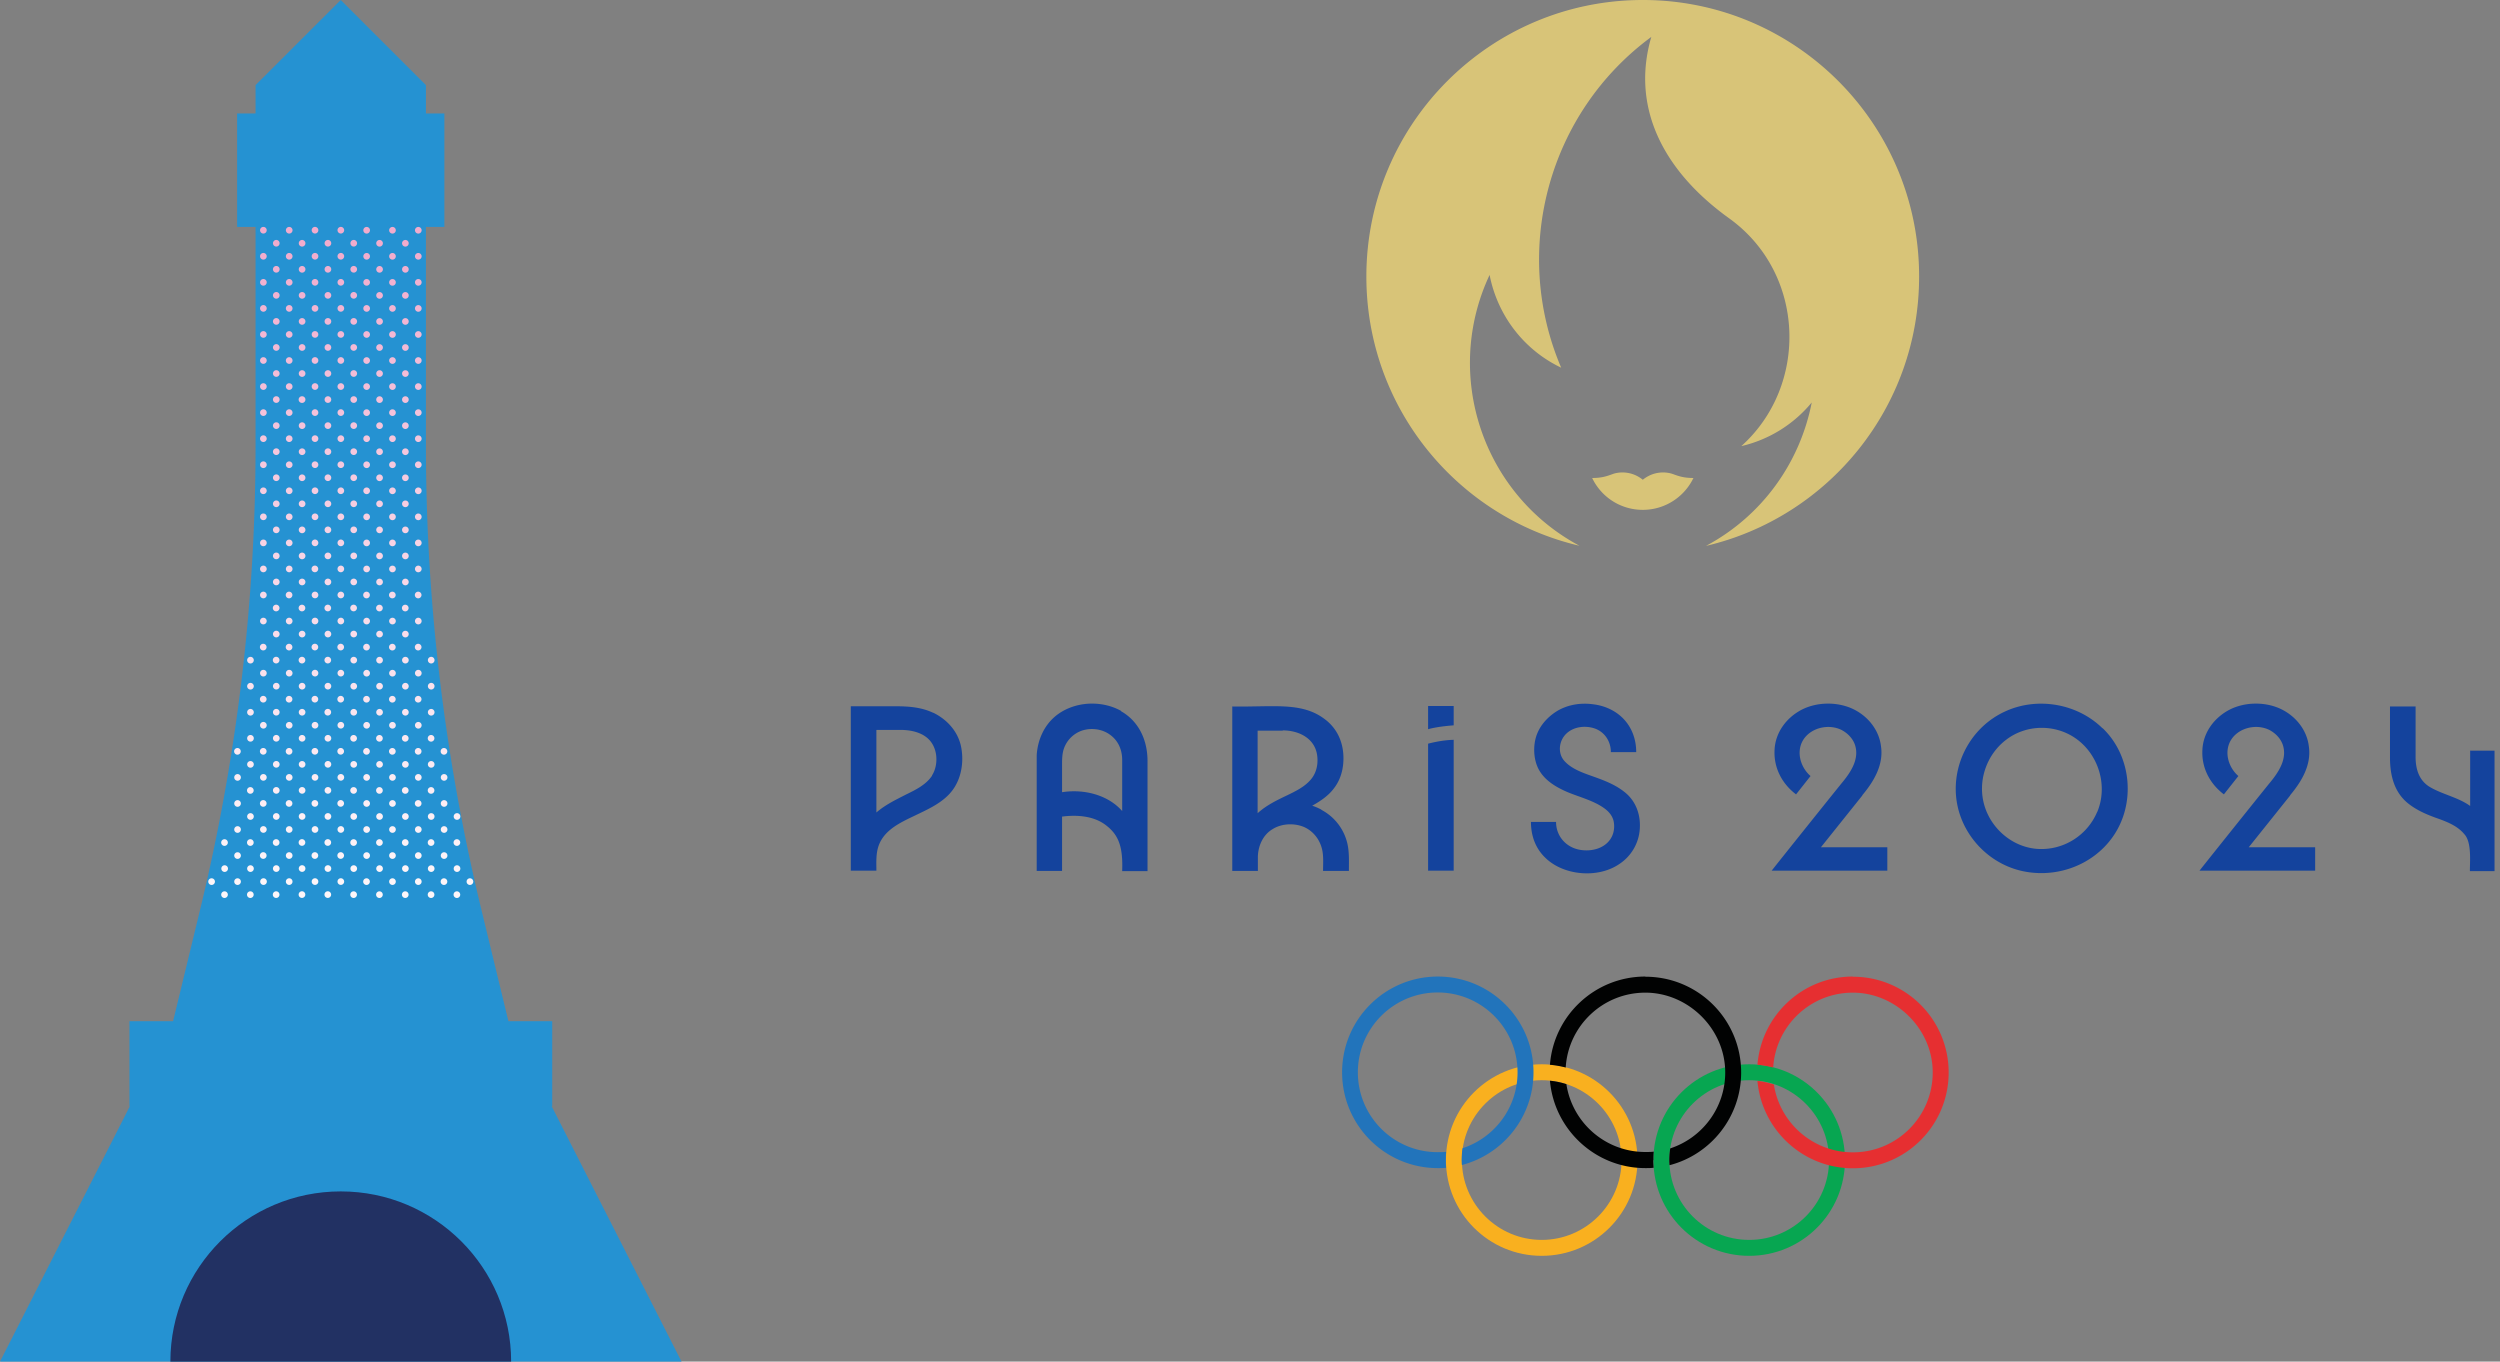 <svg xmlns="http://www.w3.org/2000/svg" fill="none" viewBox="0 0 448 244"><rect x="0" y="0" width="448" height="244" fill="#808080" stroke="none"/><path d="M98.865 198.25h.094V183H91.11l-4.86-20.056a352.598 352.598 0 0 1-9.922-83.052V40.667h3.304V20.333h-3.304V15.25L61.064 0 45.797 15.25v5.083h-3.304v20.334h3.304v39.225c0 27.978-3.33 55.858-9.921 83.052L31.017 183h-7.819v15.25h.064L0 244h122.127l-23.262-45.75Z" fill="#2592D2"/><path d="M70.928 55.269a.596.596 0 1 1-1.192-.001.596.596 0 0 1 1.192.001Zm-.596 36.757a.596.596 0 1 0 0 1.192.596.596 0 0 0 0-1.192Zm0-32.683a.596.596 0 1 0 0 1.192.596.596 0 0 0 0-1.192Zm0-9.338a.596.596 0 1 0 0 1.192.596.596 0 0 0 0-1.192Zm0-9.338a.596.596 0 1 0 0 1.192.596.596 0 0 0 0-1.192Zm0 4.668a.596.596 0 1 0 0 1.193.596.596 0 0 0 0-1.193Zm0 18.676a.596.596 0 1 0 0 1.193.596.596 0 0 0 0-1.193Zm0 18.677a.596.596 0 1 0 0 1.192.596.596 0 0 0 0-1.192Zm0 4.668a.596.596 0 1 0 0 1.193.596.596 0 0 0 0-1.193Zm0-18.676a.596.596 0 1 0 0 1.192.596.596 0 0 0 0-1.192Zm0 9.338a.596.596 0 1 0 0 1.193.596.596 0 0 0 0-1.193Zm0-4.669a.596.596 0 1 0 0 1.193.596.596 0 0 0 0-1.193Zm-2.313 77.038a.597.597 0 1 0 0 1.193.597.597 0 0 0 0-1.193Zm0-28.013a.596.596 0 1 0-.001 1.192.596.596 0 0 0 0-1.192Zm0 4.669a.596.596 0 1 0-.001 1.192.596.596 0 0 0 0-1.192Zm0-9.338a.596.596 0 1 0-.001 1.192.596.596 0 0 0 0-1.192Zm0-4.669a.596.596 0 1 0-.001 1.192.596.596 0 0 0 0-1.192Zm0-4.669a.597.597 0 1 0 0 1.193.597.597 0 0 0 0-1.193Zm0 32.683a.597.597 0 1 0 0 1.193.597.597 0 0 0 0-1.193Zm0 18.676a.597.597 0 1 0 0 1.193.597.597 0 0 0 0-1.193Zm0-23.344a.596.596 0 1 0-.001 1.192.596.596 0 0 0 0-1.192Zm2.313-39.687a.596.596 0 1 0 0 1.193.596.596 0 0 0 0-1.193Zm-2.313 49.024a.596.596 0 1 0-.001 1.192.596.596 0 0 0 0-1.192Zm0 9.338a.596.596 0 1 0-.001 1.192.596.596 0 0 0 0-1.192Zm0-23.345a.597.597 0 1 0 0 1.193.597.597 0 0 0 0-1.193Zm4.626-79.372a.596.596 0 1 0 0 1.193.596.596 0 0 0 0-1.193Zm0 4.668a.596.596 0 1 0 0 1.193.596.596 0 0 0 0-1.193Zm0 4.67a.596.596 0 1 0 0 1.192.596.596 0 0 0 0-1.193Zm0 4.668a.596.596 0 1 0 0 1.192.596.596 0 0 0 0-1.192Zm0-23.345a.596.596 0 1 0 0 1.193.596.596 0 0 0 0-1.193Zm0 4.668a.596.596 0 1 0 0 1.193.596.596 0 0 0 0-1.193Zm0 23.345a.596.596 0 1 0 0 1.193.596.596 0 0 0 0-1.193Zm-9.253 46.69a.596.596 0 1 0-.001 1.192.596.596 0 0 0 .001-1.192Zm9.253-28.014a.596.596 0 1 0 0 1.193.596.596 0 0 0 0-1.193Zm0-14.006a.596.596 0 1 0 0 1.192.596.596 0 0 0 0-1.192Zm-2.313 77.038a.596.596 0 1 0-.001 1.192.596.596 0 0 0 0-1.192Zm2.313-72.369a.596.596 0 1 0 0 1.193.596.596 0 0 0 0-1.193Zm-2.313 21.011a.596.596 0 1 0-.001 1.192.596.596 0 0 0 0-1.192Zm0 23.344a.597.597 0 1 0 0 1.193.597.597 0 0 0 0-1.193Zm0-9.338a.597.597 0 1 0 0 1.193.597.597 0 0 0 0-1.193Zm0 4.669a.596.596 0 1 0 0 1.192.596.596 0 0 0 0-1.192Zm0-9.338a.596.596 0 1 0-.001 1.192.596.596 0 0 0 0-1.192Zm0-4.669a.597.597 0 1 0 0 1.193.597.597 0 0 0 0-1.193Zm0 28.013a.597.597 0 1 0 0 1.193.597.597 0 0 0 0-1.193Zm0 9.339a.596.596 0 1 0-.001 1.192.596.596 0 0 0 0-1.192Zm0 4.668a.596.596 0 1 0 0 1.192.596.596 0 0 0 0-1.192Zm0-9.338a.596.596 0 1 0 0 1.192.596.596 0 0 0 0-1.192Zm0 18.676a.596.596 0 1 0 0 1.192.596.596 0 0 0 0-1.192Zm0-28.014a.596.596 0 1 0 0 1.192.596.596 0 0 0 0-1.192Zm-2.313-35.017a.596.596 0 1 0 0 1.192.596.596 0 0 0 0-1.192Zm-2.314-16.341a.596.596 0 1 0 0 1.193.596.596 0 0 0 0-1.193Zm0-4.669a.596.596 0 1 0 0 1.193.596.596 0 0 0 0-1.193Zm0-9.338a.596.596 0 1 0 0 1.193.596.596 0 0 0 0-1.193Zm0 4.669a.596.596 0 1 0 0 1.192.596.596 0 0 0 0-1.192Zm0-18.676a.596.596 0 1 0 0 1.192.596.596 0 0 0 0-1.192Zm0 9.338a.596.596 0 1 0 0 1.192.596.596 0 0 0 0-1.192Zm0-4.669a.596.596 0 1 0 0 1.193.596.596 0 0 0 0-1.193Zm0 46.69a.596.596 0 1 0 0 1.192.596.596 0 0 0 0-1.192Zm0-4.669a.596.596 0 1 0 0 1.193.596.596 0 0 0 0-1.193Zm0-9.338a.596.596 0 1 0 0 1.193.596.596 0 0 0 0-1.193Zm0-4.668a.596.596 0 1 0 0 1.192.596.596 0 0 0 0-1.192Zm0 9.338a.596.596 0 1 0 0 1.192.596.596 0 0 0 0-1.192Zm-2.313 39.686a.597.597 0 1 0 0 1.193.597.597 0 0 0 0-1.193Zm0 4.669a.596.596 0 1 0-.001 1.192.596.596 0 0 0 .001-1.192Zm0 4.668a.597.597 0 1 0 0 1.193.597.597 0 0 0 0-1.193Zm2.313-35.017a.597.597 0 1 0 .001 1.193.597.597 0 0 0 0-1.193Zm-2.313 21.011a.596.596 0 1 0-.001 1.192.596.596 0 0 0 .001-1.192Zm0-4.669a.596.596 0 1 0 0 1.192.596.596 0 0 0 0-1.192Zm0 28.013a.597.597 0 1 0 0 1.193.597.597 0 0 0 0-1.193Zm0 4.669a.596.596 0 1 0 0 1.192.596.596 0 0 0 0-1.192Zm2.313-114.39a.596.596 0 1 0 0 1.193.596.596 0 0 0 0-1.192Zm0 4.67a.596.596 0 1 0 0 1.192.596.596 0 0 0 0-1.193Zm-2.313 100.382a.596.596 0 1 0 0 1.192.596.596 0 0 0 0-1.192Zm0 14.006a.597.597 0 1 0 0 1.193.597.597 0 0 0 0-1.193Zm2.313-16.34a.596.596 0 1 0 0 1.192.596.596 0 0 0 0-1.192Zm2.314-81.707a.596.596 0 1 0 0 1.193.596.596 0 0 0 0-1.193Zm0 4.669a.596.596 0 1 0 0 1.192.596.596 0 0 0 0-1.192Zm0 9.338a.596.596 0 1 0 0 1.192.596.596 0 0 0 0-1.192Zm0-4.669a.596.596 0 1 0 0 1.193.596.596 0 0 0 0-1.193Zm0-14.007a.596.596 0 1 0 0 1.193.596.596 0 0 0 0-1.193Zm0-4.668a.596.596 0 1 0 0 1.193.596.596 0 0 0 0-1.193Zm4.626 42.02a.596.596 0 1 0 0 1.193.596.596 0 0 0 0-1.192Zm-6.94 16.342a.596.596 0 1 0 0 1.192.596.596 0 0 0 0-1.192Zm2.314-30.349a.596.596 0 1 0 0 1.193.596.596 0 0 0 0-1.193Zm0 18.676a.596.596 0 1 0 0 1.193.596.596 0 0 0 0-1.193Zm0-14.006a.596.596 0 1 0 0 1.192.596.596 0 0 0 0-1.192Zm0 4.668a.596.596 0 1 0 0 1.193.596.596 0 0 0 0-1.193Zm0-42.02a.596.596 0 1 0 0 1.192.596.596 0 0 0 0-1.193Zm-2.314 81.706a.596.596 0 1 0 0 1.192.596.596 0 0 0 0-1.192Zm0-4.669a.597.597 0 1 0 .001 1.193.597.597 0 0 0 0-1.193Zm0-4.668a.596.596 0 1 0 0 1.192.596.596 0 0 0 0-1.192Zm0 14.006a.597.597 0 1 0 .001 1.193.597.597 0 0 0 0-1.193Zm0-18.676a.597.597 0 1 0 .001 1.193.597.597 0 0 0 0-1.193Zm0 42.021a.597.597 0 1 0 .001 1.193.597.597 0 0 0 0-1.193Zm2.314-114.39a.596.596 0 1 0 0 1.194.596.596 0 0 0 0-1.193Zm-2.314 109.722a.596.596 0 1 0 0 1.192.596.596 0 0 0 0-1.192Zm0-4.669a.596.596 0 1 0 0 1.192.596.596 0 0 0 0-1.192Zm2.314-44.355a.596.596 0 1 0-.001 1.192.596.596 0 0 0 0-1.192Zm-2.314 35.017a.596.596 0 1 0 0 1.192.596.596 0 0 0 0-1.192Zm6.94-53.693a.596.596 0 1 0 0 1.192.596.596 0 0 0 0-1.192Zm9.253 74.703a.597.597 0 1 0 .001 1.193.597.597 0 0 0 0-1.193Zm0-9.338a.597.597 0 1 0 .001 1.193.597.597 0 0 0 0-1.193Zm-2.313 2.335a.596.596 0 1 0-.001 1.192.596.596 0 0 0 .001-1.192Zm2.313-7.004a.596.596 0 1 0 0 1.192.596.596 0 0 0 0-1.192Zm0 9.338a.596.596 0 1 0 0 1.192.596.596 0 0 0 0-1.192Zm-41.64 4.668a.597.597 0 1 0 0 1.193.597.597 0 0 0 0-1.193Zm-2.314-2.334a.597.597 0 1 0 0 1.193.597.597 0 0 0 0-1.193Zm45.671.596a.597.597 0 1 0 1.194-.001.597.597 0 0 0-1.194.001Zm-43.358-7.599a.597.597 0 1 0 0 1.193.597.597 0 0 0 0-1.193Zm37.015 9.338a.597.597 0 1 0 0 1.193.597.597 0 0 0 0-1.193Zm0-4.668a.596.596 0 1 0 0 1.192.596.596 0 0 0 0-1.192Zm0-9.338a.596.596 0 1 0 0 1.192.596.596 0 0 0 0-1.192Zm0 4.668a.597.597 0 1 0 0 1.193.597.597 0 0 0 0-1.193Zm2.313-7.003a.596.596 0 1 0-.001 1.192.596.596 0 0 0 .001-1.192Zm0 4.668a.596.596 0 1 0 0 1.192.596.596 0 0 0 0-1.192Zm0 9.338a.597.597 0 1 0 0 1.193.597.597 0 0 0 0-1.193Zm0-18.676a.596.596 0 1 0 0 1.192.596.596 0 0 0 0-1.192Zm0-4.669a.597.597 0 1 0 0 1.193.597.597 0 0 0 0-1.193Zm-2.313 7.004a.597.597 0 1 0 0 1.193.597.597 0 0 0 0-1.193Zm-32.387 0a.597.597 0 1 0 0 1.193.597.597 0 0 0 0-1.193Zm0 4.669a.596.596 0 1 0 0 1.192.596.596 0 0 0 0-1.192Zm0 4.668a.597.597 0 1 0 0 1.193.597.597 0 0 0 0-1.193Zm0 9.338a.597.597 0 1 0 0 1.193.597.597 0 0 0 0-1.193Zm0-23.344a.596.596 0 1 0-.001 1.192.596.596 0 0 0 0-1.192Zm0-9.338a.596.596 0 1 0-.001 1.192.596.596 0 0 0 0-1.192Zm0-4.669a.596.596 0 1 0 0 1.192.596.596 0 0 0 0-1.192Zm.596-27.418a.535.535 0 0 0-.003-.058l-.007.163a.6.6 0 0 0 .01-.105Zm-.596 60.101a.596.596 0 1 0 0 1.192.596.596 0 0 0 0-1.192Zm-2.314-11.672a.596.596 0 1 0 0 1.192.596.596 0 0 0 0-1.192Zm0-4.669a.596.596 0 1 0 0 1.192.596.596 0 0 0 0-1.192Zm-2.313 16.341a.596.596 0 1 0 0 1.192.596.596 0 0 0 0-1.192Zm2.313-21.011a.597.597 0 1 0 .001 1.193.597.597 0 0 0 0-1.193Zm0 14.007a.596.596 0 1 0 0 1.192.596.596 0 0 0 0-1.192Zm2.314-30.348a.596.596 0 1 0-.001 1.192.596.596 0 0 0 0-1.192Zm-2.314 35.017a.596.596 0 1 0 0 1.192.596.596 0 0 0 0-1.192Zm0 4.668a.596.596 0 1 0 0 1.192.596.596 0 0 0 0-1.192ZM74.96 54.673a.596.596 0 1 0 0 1.193.596.596 0 0 0 0-1.193Zm0-9.338a.596.596 0 1 0 0 1.193.596.596 0 0 0 0-1.193Zm0 4.669a.596.596 0 1 0 0 1.192.596.596 0 0 0 0-1.192Zm0 9.338a.596.596 0 1 0 0 1.192.596.596 0 0 0 0-1.192Zm-2.314 39.686a.596.596 0 1 0 0 1.193.596.596 0 0 0 0-1.193Zm0 60.696a.597.597 0 1 0 0 1.193.597.597 0 0 0 0-1.193Zm0-4.668a.596.596 0 1 0 0 1.192.596.596 0 0 0 0-1.192Zm4.627-18.676a.596.596 0 1 0-.001 1.192.596.596 0 0 0 0-1.192Zm-2.314-53.694a.596.596 0 1 0 0 1.193.596.596 0 0 0 0-1.193Zm0-4.668a.596.596 0 1 0 0 1.193.596.596 0 0 0 0-1.193Zm0-4.669a.596.596 0 1 0 0 1.193.596.596 0 0 0 0-1.193Zm0-9.338a.596.596 0 1 0 0 1.193.596.596 0 0 0 0-1.193Zm0 4.669a.596.596 0 1 0 0 1.192.596.596 0 0 0 0-1.192Zm-2.313 58.362a.596.596 0 1 0 0 1.192.596.596 0 0 0 0-1.192Zm0-9.338a.596.596 0 1 0 0 1.192.596.596 0 0 0 0-1.192Zm0-4.669a.596.596 0 1 0 0 1.192.596.596 0 0 0 0-1.192Zm0-4.669a.597.597 0 1 0 0 1.193.597.597 0 0 0 0-1.193Zm0-4.668a.596.596 0 1 0 0 1.192.596.596 0 0 0 0-1.192Zm0 18.676a.596.596 0 1 0 0 1.192.596.596 0 0 0 0-1.192Zm2.314-35.017a.596.596 0 1 0 0 1.193.596.596 0 0 0 0-1.193Zm-2.314 63.031a.597.597 0 1 0 0 1.193.597.597 0 0 0 0-1.193Zm0-9.338a.597.597 0 1 0 0 1.193.597.597 0 0 0 0-1.193Zm0 4.669a.596.596 0 1 0 0 1.192.596.596 0 0 0 0-1.192Zm0-14.007a.597.597 0 1 0 0 1.193.597.597 0 0 0 0-1.193Zm0 4.669a.596.596 0 1 0 0 1.192.596.596 0 0 0 0-1.192Zm2.314-95.714a.596.596 0 1 0 0 1.192.596.596 0 0 0 0-1.192Zm0 107.386a.596.596 0 1 0-.001 1.192.596.596 0 0 0 0-1.192Zm0 4.669a.596.596 0 1 0-.002 1.192.596.596 0 0 0 .002-1.192Zm0 4.668a.596.596 0 1 0-.001 1.192.596.596 0 0 0 0-1.192Zm2.313-30.348a.596.596 0 1 0-.001 1.192.596.596 0 0 0 0-1.192Zm0 4.668a.597.597 0 1 0 0 1.193.597.597 0 0 0 0-1.193Zm-2.314-39.687a.596.596 0 1 0 0 1.193.596.596 0 0 0 0-1.192Zm2.314 25.68a.596.596 0 1 0-.001 1.192.596.596 0 0 0 0-1.192Zm0 4.668a.596.596 0 1 0 0 1.192.596.596 0 0 0 0-1.192Zm-2.314-16.341a.597.597 0 1 0 .001 1.193.597.597 0 0 0 0-1.193Zm0 9.338a.597.597 0 1 0 .001 1.193.597.597 0 0 0 0-1.193Zm0 28.013a.597.597 0 1 0 .001 1.193.597.597 0 0 0 0-1.193Zm0-46.689a.596.596 0 1 0 0 1.193.596.596 0 0 0 0-1.193Zm0 4.669a.596.596 0 1 0 0 1.192.596.596 0 0 0 0-1.192Zm0 9.338a.596.596 0 1 0 0 1.192.596.596 0 0 0 0-1.192Zm0 23.344a.597.597 0 1 0 .001 1.193.597.597 0 0 0 0-1.193Zm0 4.669a.596.596 0 1 0 0 1.192.596.596 0 0 0 0-1.192Zm0-9.338a.596.596 0 1 0 0 1.192.596.596 0 0 0 0-1.192Zm0-4.669a.597.597 0 1 0 .001 1.193.597.597 0 0 0 0-1.193Zm0-4.668a.596.596 0 1 0 0 1.192.596.596 0 0 0 0-1.192Zm-30.073 11.672a.596.596 0 1 0 0 1.192.596.596 0 0 0 0-1.192Zm6.94-30.348a.596.596 0 1 0-.002 1.192.596.596 0 0 0 .002-1.192Zm0 4.668a.597.597 0 1 0 0 1.193.597.597 0 0 0 0-1.193Zm0-9.338a.596.596 0 1 0 0 1.192.596.596 0 0 0 0-1.192Zm0-9.338a.596.596 0 1 0 0 1.192.596.596 0 0 0 0-1.192Zm0 51.359a.596.596 0 1 0-.001 1.192.596.596 0 0 0 0-1.192Zm0-46.69a.596.596 0 1 0 0 1.193.596.596 0 0 0 0-1.193Zm0 28.015a.596.596 0 1 0-.001 1.192.596.596 0 0 0 0-1.192Zm0 9.338a.596.596 0 1 0-.001 1.192.596.596 0 0 0 0-1.192Zm0 4.668a.597.597 0 1 0 0 1.193.597.597 0 0 0 0-1.193Zm0-18.676a.597.597 0 1 0 0 1.193.597.597 0 0 0 0-1.193Zm0 9.338a.597.597 0 1 0 0 1.193.597.597 0 0 0 0-1.193Zm0-42.02a.596.596 0 1 0 0 1.192.596.596 0 0 0 0-1.193Zm2.313 53.693a.596.596 0 1 0-.001 1.192.596.596 0 0 0 0-1.192Zm-2.313-95.714a.596.596 0 1 0 0 1.192.596.596 0 0 0 0-1.192Zm0 4.668a.596.596 0 1 0 0 1.193.596.596 0 0 0 0-1.193Zm0 4.669a.596.596 0 1 0 0 1.192.596.596 0 0 0 0-1.192ZM49.51 155.052a.596.596 0 1 0 0 1.192.596.596 0 0 0 0-1.192Zm0-4.669a.597.597 0 1 0 0 1.193.597.597 0 0 0 0-1.193Zm2.314-95.714a.596.596 0 1 0 0 1.193.596.596 0 0 0 0-1.193Zm0 18.676a.596.596 0 1 0 0 1.193.596.596 0 0 0 0-1.193Zm0-4.668a.596.596 0 1 0 0 1.192.596.596 0 0 0 0-1.192Zm0-4.669a.596.596 0 1 0 0 1.193.596.596 0 0 0 0-1.193Zm0-4.668a.596.596 0 1 0 0 1.192.596.596 0 0 0 0-1.192Zm0 18.676a.596.596 0 1 0 0 1.192.596.596 0 0 0 0-1.192Zm-2.314 81.706a.597.597 0 1 0 0 1.193.597.597 0 0 0 0-1.193Zm4.627-60.696a.596.596 0 1 0 0 1.193.596.596 0 0 0 0-1.193Zm0-4.668a.596.596 0 1 0 0 1.192.596.596 0 0 0 0-1.192Zm0-14.007a.596.596 0 1 0 0 1.193.596.596 0 0 0 0-1.193Zm0 28.013a.597.597 0 1 0 0 1.193.597.597 0 0 0 0-1.193Zm0-23.344a.596.596 0 1 0 0 1.192.596.596 0 0 0 0-1.192Zm0 4.668a.596.596 0 1 0 0 1.193.596.596 0 0 0 0-1.193Zm0 14.007a.596.596 0 1 0 0 1.192.596.596 0 0 0 0-1.192Zm0 9.338a.596.596 0 1 0 0 1.192.596.596 0 0 0 0-1.192Zm0 14.007a.596.596 0 1 0-.001 1.192.596.596 0 0 0 0-1.192Zm0 4.668a.596.596 0 1 0 0 1.192.596.596 0 0 0 0-1.192Zm0-9.338a.596.596 0 1 0 0 1.192.596.596 0 0 0 0-1.192Zm0-4.669a.597.597 0 1 0 0 1.193.597.597 0 0 0 0-1.193Zm-2.313 35.018a.596.596 0 1 0-.002 1.192.596.596 0 0 0 .002-1.192Zm0-9.339a.597.597 0 1 0 0 1.193.597.597 0 0 0 0-1.193Zm2.313-95.714a.596.596 0 1 0 0 1.193.596.596 0 0 0 0-1.193Zm0-4.668a.596.596 0 1 0 0 1.192.596.596 0 0 0 0-1.192Zm-2.313 114.389a.596.596 0 1 0-.001 1.192.596.596 0 0 0 0-1.192Zm2.313-81.706a.596.596 0 1 0 0 1.192.596.596 0 0 0 0-1.192Zm-2.313 72.368a.596.596 0 1 0-.001 1.192.596.596 0 0 0 0-1.192Zm2.313-95.714a.596.596 0 1 0 0 1.192.596.596 0 0 0 0-1.192Zm0 14.006a.596.596 0 1 0 0 1.193.596.596 0 0 0 0-1.193Zm0 4.67a.596.596 0 1 0 0 1.191.596.596 0 0 0 0-1.192Zm0-9.339a.596.596 0 1 0 0 1.192.596.596 0 0 0 0-1.192Zm0-4.669a.596.596 0 1 0 0 1.193.596.596 0 0 0 0-1.193Zm-2.313 53.694a.596.596 0 1 0-.002 1.192.596.596 0 0 0 .002-1.192Zm-4.627-4.669a.596.596 0 1 0 0 1.192.596.596 0 0 0 0-1.192Zm0 4.669a.596.596 0 1 0-.001 1.192.596.596 0 0 0 .001-1.192Zm0 4.668a.597.597 0 1 0 0 1.193.597.597 0 0 0 0-1.193Zm0-28.013a.596.596 0 1 0 0 1.192.596.596 0 0 0 0-1.192Zm2.313 58.362a.596.596 0 1 0 0 1.192.596.596 0 0 0 0-1.192ZM47.198 96.69a.596.596 0 1 0 0 1.193.596.596 0 0 0 0-1.193Zm0 4.669a.596.596 0 1 0-.001 1.192.596.596 0 0 0 .001-1.192Zm0 18.676a.596.596 0 1 0 0 1.192.596.596 0 0 0 0-1.192Zm0 14.006a.597.597 0 1 0 0 1.193.597.597 0 0 0 0-1.193Zm0 4.669a.596.596 0 1 0 0 1.192.596.596 0 0 0 0-1.192Zm0-14.007a.597.597 0 1 0 0 1.193.597.597 0 0 0 0-1.193Zm0 4.669a.596.596 0 1 0 0 1.192.596.596 0 0 0 0-1.192Zm0-74.704a.596.596 0 1 0 0 1.193.596.596 0 0 0 0-1.193Zm0-4.668a.596.596 0 1 0 0 1.192.596.596 0 0 0 0-1.192Zm0 93.378a.597.597 0 1 0 0 1.193.597.597 0 0 0 0-1.193Zm0-98.048a.596.596 0 1 0 0 1.193.596.596 0 0 0 0-1.193Zm0-4.669a.596.596 0 1 0 0 1.193.596.596 0 0 0 0-1.193Zm0 42.021a.596.596 0 1 0 0 1.193.596.596 0 0 0 0-1.193Zm0 75.895a.597.597 0 1 0 0-1.193.597.597 0 0 0 0 1.193Zm0-85.233a.596.596 0 1 0 0 1.193.596.596 0 0 0 0-1.193Zm0 4.669a.596.596 0 1 0 0 1.192.596.596 0 0 0 0-1.192Zm0-18.676a.596.596 0 1 0 0 1.192.596.596 0 0 0 0-1.192Zm0 9.338a.596.596 0 1 0 0 1.192.596.596 0 0 0 0-1.192Zm0-4.669a.596.596 0 1 0 0 1.193.596.596 0 0 0 0-1.193Zm0 28.013a.596.596 0 1 0 0 1.193.596.596 0 0 0 0-1.193Zm2.313 16.341a.597.597 0 1 0 0 1.193.597.597 0 0 0 0-1.193Zm0 4.669a.596.596 0 1 0 0 1.192.596.596 0 0 0 0-1.192Zm0-9.338a.596.596 0 1 0 0 1.192.596.596 0 0 0 0-1.192Zm0 14.006a.597.597 0 1 0 0 1.193.597.597 0 0 0 0-1.193Zm0-28.013a.596.596 0 1 0 0 1.193.596.596 0 0 0 0-1.193Zm0 4.669a.596.596 0 1 0 0 1.192.596.596 0 0 0 0-1.192Zm0 4.668a.596.596 0 1 0 0 1.193.596.596 0 0 0 0-1.193Zm0 23.345a.596.596 0 1 0 0 1.192.596.596 0 0 0 0-1.192Zm0 14.007a.596.596 0 1 0 0 1.192.596.596 0 0 0 0-1.192Zm0 4.668a.596.596 0 1 0 0 1.192.596.596 0 0 0 0-1.192Zm0-9.338a.596.596 0 1 0 0 1.192.596.596 0 0 0 0-1.192Zm0-4.668a.596.596 0 1 0 0 1.192.596.596 0 0 0 0-1.192Zm0-65.366a.596.596 0 1 0 0 1.192.596.596 0 0 0 0-1.192Zm0-14.007a.596.596 0 1 0 0 1.193.596.596 0 0 0 0-1.193Zm0 4.669a.596.596 0 1 0 0 1.192.596.596 0 0 0 0-1.192Zm0 32.683a.596.596 0 1 0 0 1.192.596.596 0 0 0 0-1.192Zm0-28.014a.596.596 0 1 0 0 1.193.596.596 0 0 0 0-1.193Zm-2.313 91.045a.596.596 0 1 0 0 1.192.596.596 0 0 0 0-1.192Zm2.313-105.051a.596.596 0 1 0 0 1.192.596.596 0 0 0 0-1.192Zm0 37.351a.596.596 0 1 0 0 1.193.596.596 0 0 0 0-1.193Zm-2.313 72.368a.597.597 0 1 0 0 1.193.597.597 0 0 0 0-1.193Zm2.313-77.037a.596.596 0 1 0 0 1.192.596.596 0 0 0 0-1.192Zm0-9.338a.596.596 0 1 0 0 1.192.596.596 0 0 0 0-1.192Zm0 4.668a.596.596 0 1 0 0 1.192.596.596 0 0 0 0-1.192Zm6.94 44.355a.597.597 0 1 0 0 1.193.597.597 0 0 0 0-1.193Zm4.627-42.02a.596.596 0 1 0 0 1.192.596.596 0 0 0 0-1.193Zm0 42.02a.597.597 0 1 0 0 1.193.597.597 0 0 0 0-1.193Zm0-28.013a.596.596 0 1 0 0 1.193.596.596 0 0 0 0-1.193Zm0-4.669a.596.596 0 1 0 0 1.193.596.596 0 0 0 0-1.193Zm0-18.676a.596.596 0 1 0 0 1.193.596.596 0 0 0 0-1.193Zm0-4.668a.596.596 0 1 0 0 1.192.596.596 0 0 0 0-1.192Zm0 9.338a.596.596 0 1 0 0 1.192.596.596 0 0 0 0-1.192Zm0 42.021a.596.596 0 1 0-.001 1.192.596.596 0 0 0 0-1.192Zm0-4.669a.596.596 0 1 0 0 1.192.596.596 0 0 0 0-1.192Zm0-14.007a.596.596 0 1 0 0 1.193.596.596 0 0 0 0-1.192Zm0 4.669a.596.596 0 1 0 0 1.193.596.596 0 0 0 0-1.193Zm0 4.669a.596.596 0 1 0-.001 1.192.596.596 0 0 0 0-1.192Zm0-23.345a.596.596 0 1 0 0 1.192.596.596 0 0 0 0-1.192Zm-2.314 67.7a.596.596 0 1 0 0 1.192.596.596 0 0 0 0-1.192Zm0 4.668a.597.597 0 1 0 .001 1.193.597.597 0 0 0 0-1.193Zm0-9.338a.596.596 0 1 0 0 1.192.596.596 0 0 0 0-1.192Zm2.314-86.376a.596.596 0 1 0 0 1.193.596.596 0 0 0 0-1.193Zm-2.314 81.707a.596.596 0 1 0 0 1.192.596.596 0 0 0 0-1.192Zm0-4.669a.596.596 0 1 0 0 1.192.596.596 0 0 0 0-1.192Zm2.314-86.376a.596.596 0 1 0 0 1.193.596.596 0 0 0 0-1.193Zm0 4.669a.596.596 0 1 0 0 1.192.596.596 0 0 0 0-1.192Zm-2.314 109.72a.597.597 0 1 0 .001 1.193.597.597 0 0 0 0-1.193Zm2.314-119.059a.596.596 0 1 0 0 1.193.596.596 0 0 0 0-1.193Zm-2.314 114.39a.596.596 0 1 0 0 1.192.596.596 0 0 0 0-1.192Zm2.314-2.335a.597.597 0 1 0 0 1.193.597.597 0 0 0 0-1.193Zm2.313-81.706a.596.596 0 1 0 0 1.193.596.596 0 0 0 0-1.193Zm0 4.668a.596.596 0 1 0 0 1.193.596.596 0 0 0 0-1.193Zm0-18.676a.596.596 0 1 0 0 1.193.596.596 0 0 0 0-1.193Zm0 9.338a.596.596 0 1 0 0 1.193.596.596 0 0 0 0-1.193Zm0 18.677a.596.596 0 1 0 0 1.192.596.596 0 0 0 0-1.192Zm0-23.345a.596.596 0 1 0 0 1.193.596.596 0 0 0 0-1.193Zm0 18.676a.596.596 0 1 0 0 1.193.596.596 0 0 0 0-1.193Zm0 9.338a.596.596 0 1 0 0 1.193.596.596 0 0 0 0-1.193Zm0 18.676a.597.597 0 1 0 0 1.193.597.597 0 0 0 0-1.193Zm-2.313 11.673a.596.596 0 1 0-.001 1.192.596.596 0 0 0 0-1.192Zm2.313-25.68a.596.596 0 1 0 0 1.193.596.596 0 0 0 0-1.192Zm0 4.67a.596.596 0 1 0 0 1.192.596.596 0 0 0 0-1.193Zm0 4.668a.596.596 0 1 0 0 1.192.596.596 0 0 0 0-1.192Zm-2.313 35.017a.596.596 0 1 0 0 1.192.596.596 0 0 0 0-1.192Zm0 4.668a.597.597 0 1 0 0 1.193.597.597 0 0 0 0-1.193ZM63.39 52.33a.596.596 0 1 0 0 1.192.596.596 0 0 0 0-1.192Zm-2.313 77.038a.596.596 0 1 0 0 1.192.596.596 0 0 0 0-1.192Zm0-4.669a.597.597 0 1 0 0 1.193.597.597 0 0 0 0-1.193Zm0 9.338a.597.597 0 1 0 0 1.193.597.597 0 0 0 0-1.193Zm2.313-91.044a.596.596 0 1 0 0 1.192.596.596 0 0 0 0-1.192Zm0 4.668a.596.596 0 1 0 0 1.193.596.596 0 0 0 0-1.193Zm-2.313 109.721a.596.596 0 1 0 0 1.192.596.596 0 0 0 0-1.192Zm-2.314-30.349a.597.597 0 1 0 .001 1.193.597.597 0 0 0 0-1.193Zm2.314 21.011a.596.596 0 1 0 0 1.192.596.596 0 0 0 0-1.192Zm-4.627-42.021a.596.596 0 1 0 0 1.192.596.596 0 0 0 0-1.192Zm0-14.007a.596.596 0 1 0 0 1.193.596.596 0 0 0 0-1.193Zm0 4.669a.596.596 0 1 0 0 1.192.596.596 0 0 0 0-1.192Zm0-9.338a.596.596 0 1 0 0 1.192.596.596 0 0 0 0-1.192Zm0 14.006a.597.597 0 1 0 0 1.193.597.597 0 0 0 0-1.193Zm0-23.344a.596.596 0 1 0 0 1.192.596.596 0 0 0 0-1.192Zm0 4.668a.596.596 0 1 0 0 1.193.596.596 0 0 0 0-1.193Zm0 46.69a.596.596 0 1 0 0 1.192.596.596 0 0 0 0-1.192Zm0-4.669a.597.597 0 1 0 0 1.193.597.597 0 0 0 0-1.193Zm0-4.668a.596.596 0 1 0 0 1.192.596.596 0 0 0 0-1.192Zm-2.313 21.01a.596.596 0 1 0 0 1.192.596.596 0 0 0 0-1.192Zm9.253-28.014a.596.596 0 1 0 0 1.192.596.596 0 0 0 0-1.192Zm-6.94-2.334a.596.596 0 1 0 0 1.192.596.596 0 0 0 0-1.192Zm0-37.352a.596.596 0 1 0 0 1.193.596.596 0 0 0 0-1.193Zm-2.313 81.707a.596.596 0 1 0-.001 1.192.596.596 0 0 0 0-1.192Zm0 4.668a.597.597 0 1 0 0 1.193.597.597 0 0 0 0-1.193Zm2.313-91.044a.596.596 0 1 0 0 1.192.596.596 0 0 0 0-1.192Zm-2.313 81.706a.597.597 0 1 0 0 1.193.597.597 0 0 0 0-1.193Zm0-4.668a.596.596 0 1 0-.001 1.192.596.596 0 0 0 0-1.192ZM56.45 40.657a.596.596 0 1 0 0 1.193.596.596 0 0 0 0-1.193Zm0 23.345a.596.596 0 1 0 0 1.192.596.596 0 0 0 0-1.192Zm0-4.668a.596.596 0 1 0 0 1.192.596.596 0 0 0 0-1.192Zm0-4.669a.596.596 0 1 0 0 1.193.596.596 0 0 0 0-1.193Zm0-4.668a.596.596 0 1 0 0 1.192.596.596 0 0 0 0-1.192Zm0-4.669a.596.596 0 1 0 0 1.192.596.596 0 0 0 0-1.192Zm2.313 16.34a.596.596 0 1 0 0 1.193.596.596 0 0 0 0-1.192Zm0 9.339a.596.596 0 1 0 0 1.192.596.596 0 0 0 0-1.192Zm0 14.007a.596.596 0 1 0 0 1.192.596.596 0 0 0 0-1.192Zm0-4.669a.596.596 0 1 0 0 1.193.596.596 0 0 0 0-1.193Zm0-4.668a.596.596 0 1 0 0 1.192.596.596 0 0 0 0-1.192Zm0 18.676a.596.596 0 1 0 0 1.192.596.596 0 0 0 0-1.192Zm0-4.669a.596.596 0 1 0 0 1.193.596.596 0 0 0 0-1.193Zm0 28.013a.597.597 0 1 0 .001 1.193.597.597 0 0 0 0-1.193Zm-2.313 16.341a.597.597 0 1 0 0 1.193.597.597 0 0 0 0-1.193Zm2.313-35.017a.596.596 0 1 0 0 1.193.596.596 0 0 0 0-1.193Zm0 9.338a.597.597 0 1 0 .001 1.193.597.597 0 0 0 0-1.193Zm0-4.668a.596.596 0 1 0 0 1.192.596.596 0 0 0 0-1.192Zm0 9.338a.596.596 0 1 0 0 1.192.596.596 0 0 0 0-1.192Zm-2.313 35.017a.596.596 0 1 0 0 1.192.596.596 0 0 0 0-1.192Zm0 9.338a.596.596 0 1 0 0 1.192.596.596 0 0 0 0-1.192Zm0-18.676a.596.596 0 1 0 0 1.192.596.596 0 0 0 0-1.192Zm2.313-72.368a.596.596 0 1 0 0 1.192.596.596 0 0 0 0-1.192Zm-2.313 77.037a.597.597 0 1 0 0 1.193.597.597 0 0 0 0-1.193Zm0 9.338a.597.597 0 1 0 0 1.193.597.597 0 0 0 0-1.193Zm2.313-95.714a.596.596 0 1 0 0 1.193.596.596 0 0 0 0-1.193Zm0-14.006a.596.596 0 1 0 0 1.192.596.596 0 0 0 0-1.192Zm0 79.372a.596.596 0 1 0 0 1.192.596.596 0 0 0 0-1.192Zm0-70.034a.596.596 0 1 0 0 1.192.596.596 0 0 0 0-1.192Zm0-4.669a.596.596 0 1 0 0 1.193.596.596 0 0 0 0-1.193Z" fill="url(#a)"/><path d="M61.064 213.5c-16.863 0-30.532 13.655-30.532 30.5h61.064c0-16.845-13.67-30.5-30.532-30.5Z" fill="#223163"/><path d="M167.217 127.729c-2.207-1.039-4.543-1.168-6.923-1.168h-7.831v29.464h4.586c0-1.687-.13-3.374.606-4.975 1.168-2.51 3.851-3.721 6.187-4.846 2.51-1.212 5.322-2.423 6.966-4.76 1.471-2.076 1.904-4.845 1.471-7.355-.476-2.856-2.466-5.105-5.019-6.36m-.216 11.249c-1.082 1.644-2.942 2.553-4.63 3.375-1.86.952-3.764 1.86-5.365 3.245v-14.797h4.327c2.423 0 5.105.735 6.057 3.245.606 1.514.476 3.548-.432 4.932m33.878-11.595c-1.558-.866-3.375-1.298-5.192-1.298-2.813 0-5.668 1.081-7.529 3.201-1.471 1.688-2.25 3.851-2.379 6.058v20.725h4.543v-9.735c2.682-.347 5.711-.13 7.874 1.557 2.207 1.688 3.072 3.764 2.899 8.221h4.543v-19.73c0-3.634-1.471-7.052-4.716-8.913m-10.6 14.495v-4.803c0-.865 0-1.774.216-2.639a5.23 5.23 0 0 1 3.331-3.591c1.688-.563 3.678-.303 5.106.778 1.471 1.082 2.12 2.726 2.12 4.5v9.129c-2.596-2.942-6.923-3.98-10.773-3.374Zm46.468 3.115c-.519-.26-1.082-.52-1.644-.693 1.471-.822 2.899-1.774 3.894-3.115.952-1.211 1.471-2.682 1.644-4.197.346-3.245-.692-6.317-3.375-8.264-4.11-3.072-9.259-2.076-16.485-2.206v29.464h4.587v-2.639c.086-1.947.952-3.851 2.639-4.846 1.644-1.038 3.937-1.125 5.711-.346 1.774.822 2.942 2.51 3.245 4.413.173 1.125.087 2.293.087 3.418h4.629c0-1.601.087-3.288-.259-4.846a9.17 9.17 0 0 0-4.673-6.1m-6.923-14.235c2.899 0 5.841 1.428 6.187 4.63.173 1.514-.173 3.072-1.211 4.24-1.125 1.298-2.769 2.077-4.284 2.812-1.817.865-3.677 1.774-5.192 3.159V130.93h4.5v-.043Zm26.047-.216c1.471-.389 3.028-.562 4.586-.692v-3.462h-4.586v4.154Zm0 2.596v22.758h4.586v-23.45c-1.558.043-3.072.303-4.586.692Zm35.132 8.611c-1.644-1.298-3.591-2.034-5.538-2.726-1.818-.649-3.894-1.342-5.192-2.813-1.212-1.384-.952-3.547.302-4.802 1.298-1.298 3.332-1.558 5.019-1.039 1.904.606 3.029 2.337 3.029 4.284h4.543c0-2.164-.692-4.24-2.163-5.841-1.428-1.558-3.418-2.466-5.495-2.726-2.164-.303-4.37 0-6.317 1.082-1.774 1.038-3.288 2.639-3.937 4.629-.606 1.904-.476 4.284.476 6.014 1.081 1.947 3.071 3.116 5.062 3.981 2.163.908 4.673 1.514 6.62 2.899.778.562 1.427 1.254 1.687 2.25.216.951.13 1.99-.303 2.855-1.038 2.12-3.678 2.769-5.841 2.337-2.423-.476-4.154-2.467-4.154-4.976h-4.499c0 2.423.779 4.673 2.509 6.36 1.688 1.688 4.067 2.596 6.447 2.812 2.466.217 5.062-.302 7.096-1.773a8.137 8.137 0 0 0 3.418-5.755c.303-2.682-.563-5.365-2.769-7.052Zm42.661.648c2.034-2.423 3.851-5.408 3.375-8.74-.346-3.029-2.423-5.538-5.148-6.793-2.77-1.255-6.317-1.211-9.043.173-2.769 1.428-4.76 4.111-4.889 7.226-.173 3.202 1.341 6.057 3.85 7.961l2.596-3.288c-1.903-1.644-2.682-4.63-1.125-6.75 1.472-1.99 4.457-2.596 6.664-1.514 1.081.562 2.033 1.514 2.422 2.682.866 2.596-.865 5.062-2.466 6.966-3.072 3.808-11.379 14.192-12.461 15.576h20.725v-4.197h-11.898l7.442-9.302h-.044Zm43.051-12.028c-4.543-4.457-11.726-5.668-17.48-2.986-5.841 2.683-9.346 8.913-8.74 15.274.606 6.273 5.279 11.638 11.379 13.196 6.187 1.558 12.937-.736 16.658-5.971 4.197-5.884 3.461-14.494-1.774-19.513m-.995 15.013c-1.774 4.197-6.014 6.88-10.6 6.62-4.414-.259-8.264-3.461-9.562-7.658-1.342-4.327.259-9.173 3.85-11.898 3.591-2.769 8.74-2.856 12.461-.26 4.154 2.899 5.841 8.567 3.851 13.24m66.847-11.12v9.995c-2.163-1.558-4.889-2.034-7.182-3.375-1.991-1.168-2.596-3.245-2.596-5.408v-9.043h-4.587v9.216c0 3.158.779 6.23 3.332 8.22 1.601 1.255 3.504 2.034 5.365 2.683 1.687.606 3.461 1.341 4.629 2.769 1.385 1.471.952 5.192.996 6.62h4.413v-21.59h-4.413l.043-.087Zm-32.278 8.091c2.034-2.423 3.851-5.408 3.375-8.74-.346-3.029-2.423-5.538-5.149-6.793-2.769-1.255-6.316-1.211-9.042.173-2.769 1.428-4.76 4.111-4.889 7.226-.173 3.202 1.341 6.057 3.85 7.961l2.596-3.288c-1.903-1.644-2.682-4.63-1.125-6.75 1.471-1.99 4.457-2.596 6.663-1.514 1.082.562 2.034 1.514 2.423 2.682.866 2.596-.865 5.062-2.466 6.966-3.072 3.808-11.379 14.192-12.461 15.576h20.725v-4.197h-11.898l7.442-9.302h-.044Z" fill="#14439D"/><path d="M293.439 207.881c0 9.488-7.676 17.164-17.163 17.164-9.488 0-17.164-7.676-17.164-17.164 0-9.487 7.676-17.163 17.164-17.163 9.487 0 17.163 7.676 17.163 17.163Zm-17.163-14.308c-7.891 0-14.309 6.417-14.309 14.308s6.418 14.309 14.309 14.309c7.891 0 14.308-6.418 14.308-14.309 0-7.891-6.417-14.308-14.308-14.308Z" fill="#F9B01F" fill-rule="evenodd" clip-rule="evenodd"/><path d="M330.622 207.881c0 9.488-7.676 17.164-17.163 17.164-9.488 0-17.164-7.676-17.164-17.164 0-9.487 7.676-17.163 17.164-17.163 9.487 0 17.163 7.676 17.163 17.163Zm-17.163-14.308c-7.891 0-14.309 6.417-14.309 14.308s6.387 14.309 14.309 14.309c7.921 0 14.308-6.418 14.308-14.309 0-7.891-6.417-14.308-14.308-14.308Z" fill="#07A651" fill-rule="evenodd" clip-rule="evenodd"/><path d="M257.669 174.997c-9.488 0-17.164 7.676-17.164 17.164 0 9.487 7.676 17.164 17.164 17.164.491 0 .982 0 1.473-.062-.092-.952-.061-1.934 0-2.855-.491.061-.982.061-1.504.061-7.891 0-14.308-6.387-14.308-14.308 0-7.922 6.417-14.309 14.308-14.309s14.308 6.418 14.308 14.309c0 6.356-4.145 11.729-9.856 13.602a14.176 14.176 0 0 0-.123 3.009c7.4-1.935 12.835-8.628 12.835-16.611 0-9.488-7.676-17.164-17.164-17.164" fill="#2274BB" fill-rule="evenodd" clip-rule="evenodd"/><path d="M332.035 174.997c-9.027 0-16.396 6.97-17.102 15.813.982.092 1.903.245 2.824.491.461-7.492 6.663-13.418 14.278-13.418s14.308 6.417 14.308 14.308-6.386 14.309-14.308 14.309c-7.154 0-13.111-5.281-14.155-12.159a15.771 15.771 0 0 0-2.947-.645c.767 8.751 8.136 15.659 17.102 15.659 9.488 0 17.164-7.676 17.164-17.164 0-9.487-7.676-17.163-17.164-17.163" fill="#E62F31" fill-rule="evenodd" clip-rule="evenodd"/><path d="M294.852 174.997c-9.027 0-16.427 6.97-17.103 15.813a16.91 16.91 0 0 1 2.825.491c.461-7.492 6.663-13.418 14.278-13.418 7.614 0 14.308 6.417 14.308 14.308 0 6.356-4.145 11.73-9.856 13.602-.154.983-.215 2.027-.123 3.01 7.369-1.904 12.834-8.628 12.834-16.612 0-9.487-7.676-17.163-17.163-17.163" fill="#010202" fill-rule="evenodd" clip-rule="evenodd"/><path d="M296.295 207.881c0-.522 0-1.013.061-1.504-.491.061-.982.061-1.504.061-7.185 0-13.111-5.281-14.155-12.159a13.588 13.588 0 0 0-2.948-.614c.768 8.751 8.137 15.66 17.103 15.66.491 0 .982 0 1.473-.062-.03-.46-.061-.89-.061-1.351" fill="#010202" fill-rule="evenodd" clip-rule="evenodd"/><path d="M299.849 84.974c-1.342-.5-3.571-.546-5.459 1-1.888-1.546-4.139-1.5-5.458-1-1.115.409-1.979.682-3.617.682a10.03 10.03 0 0 0 9.075 5.709c4.003 0 7.46-2.343 9.075-5.71-1.637 0-2.502-.272-3.616-.681Z" fill="#D8C478"/><path d="M294.39 0c-27.362 0-49.537 22.199-49.537 49.56 0 23.473 16.307 43.124 38.188 48.242-17.4-9.303-24.496-30.66-16.103-48.537 1.364 7.05 5.959 13.35 12.827 16.626-8.961-20.97-2.365-45.648 16.149-59.272-3.639 12.464 1.956 23.881 13.943 32.502 13.714 9.848 14.306 29.954 2.183 40.826a23.152 23.152 0 0 0 12.623-7.824c-2.07 10.622-8.734 20.243-18.946 25.701 21.903-5.14 38.188-24.791 38.188-48.24C343.951 22.198 321.752 0 294.39 0Z" fill="#D8C478"/><defs><linearGradient id="a" x1="61.079" x2="61.079" y1="184.309" y2="42.508" gradientUnits="userSpaceOnUse"><stop stop-color="#fff"/><stop offset=".2" stop-color="#FDF4F8"/><stop offset=".54" stop-color="#F8DAE8"/><stop offset=".97" stop-color="#F1AECE"/><stop offset="1" stop-color="#F1ABCC"/></linearGradient></defs></svg>